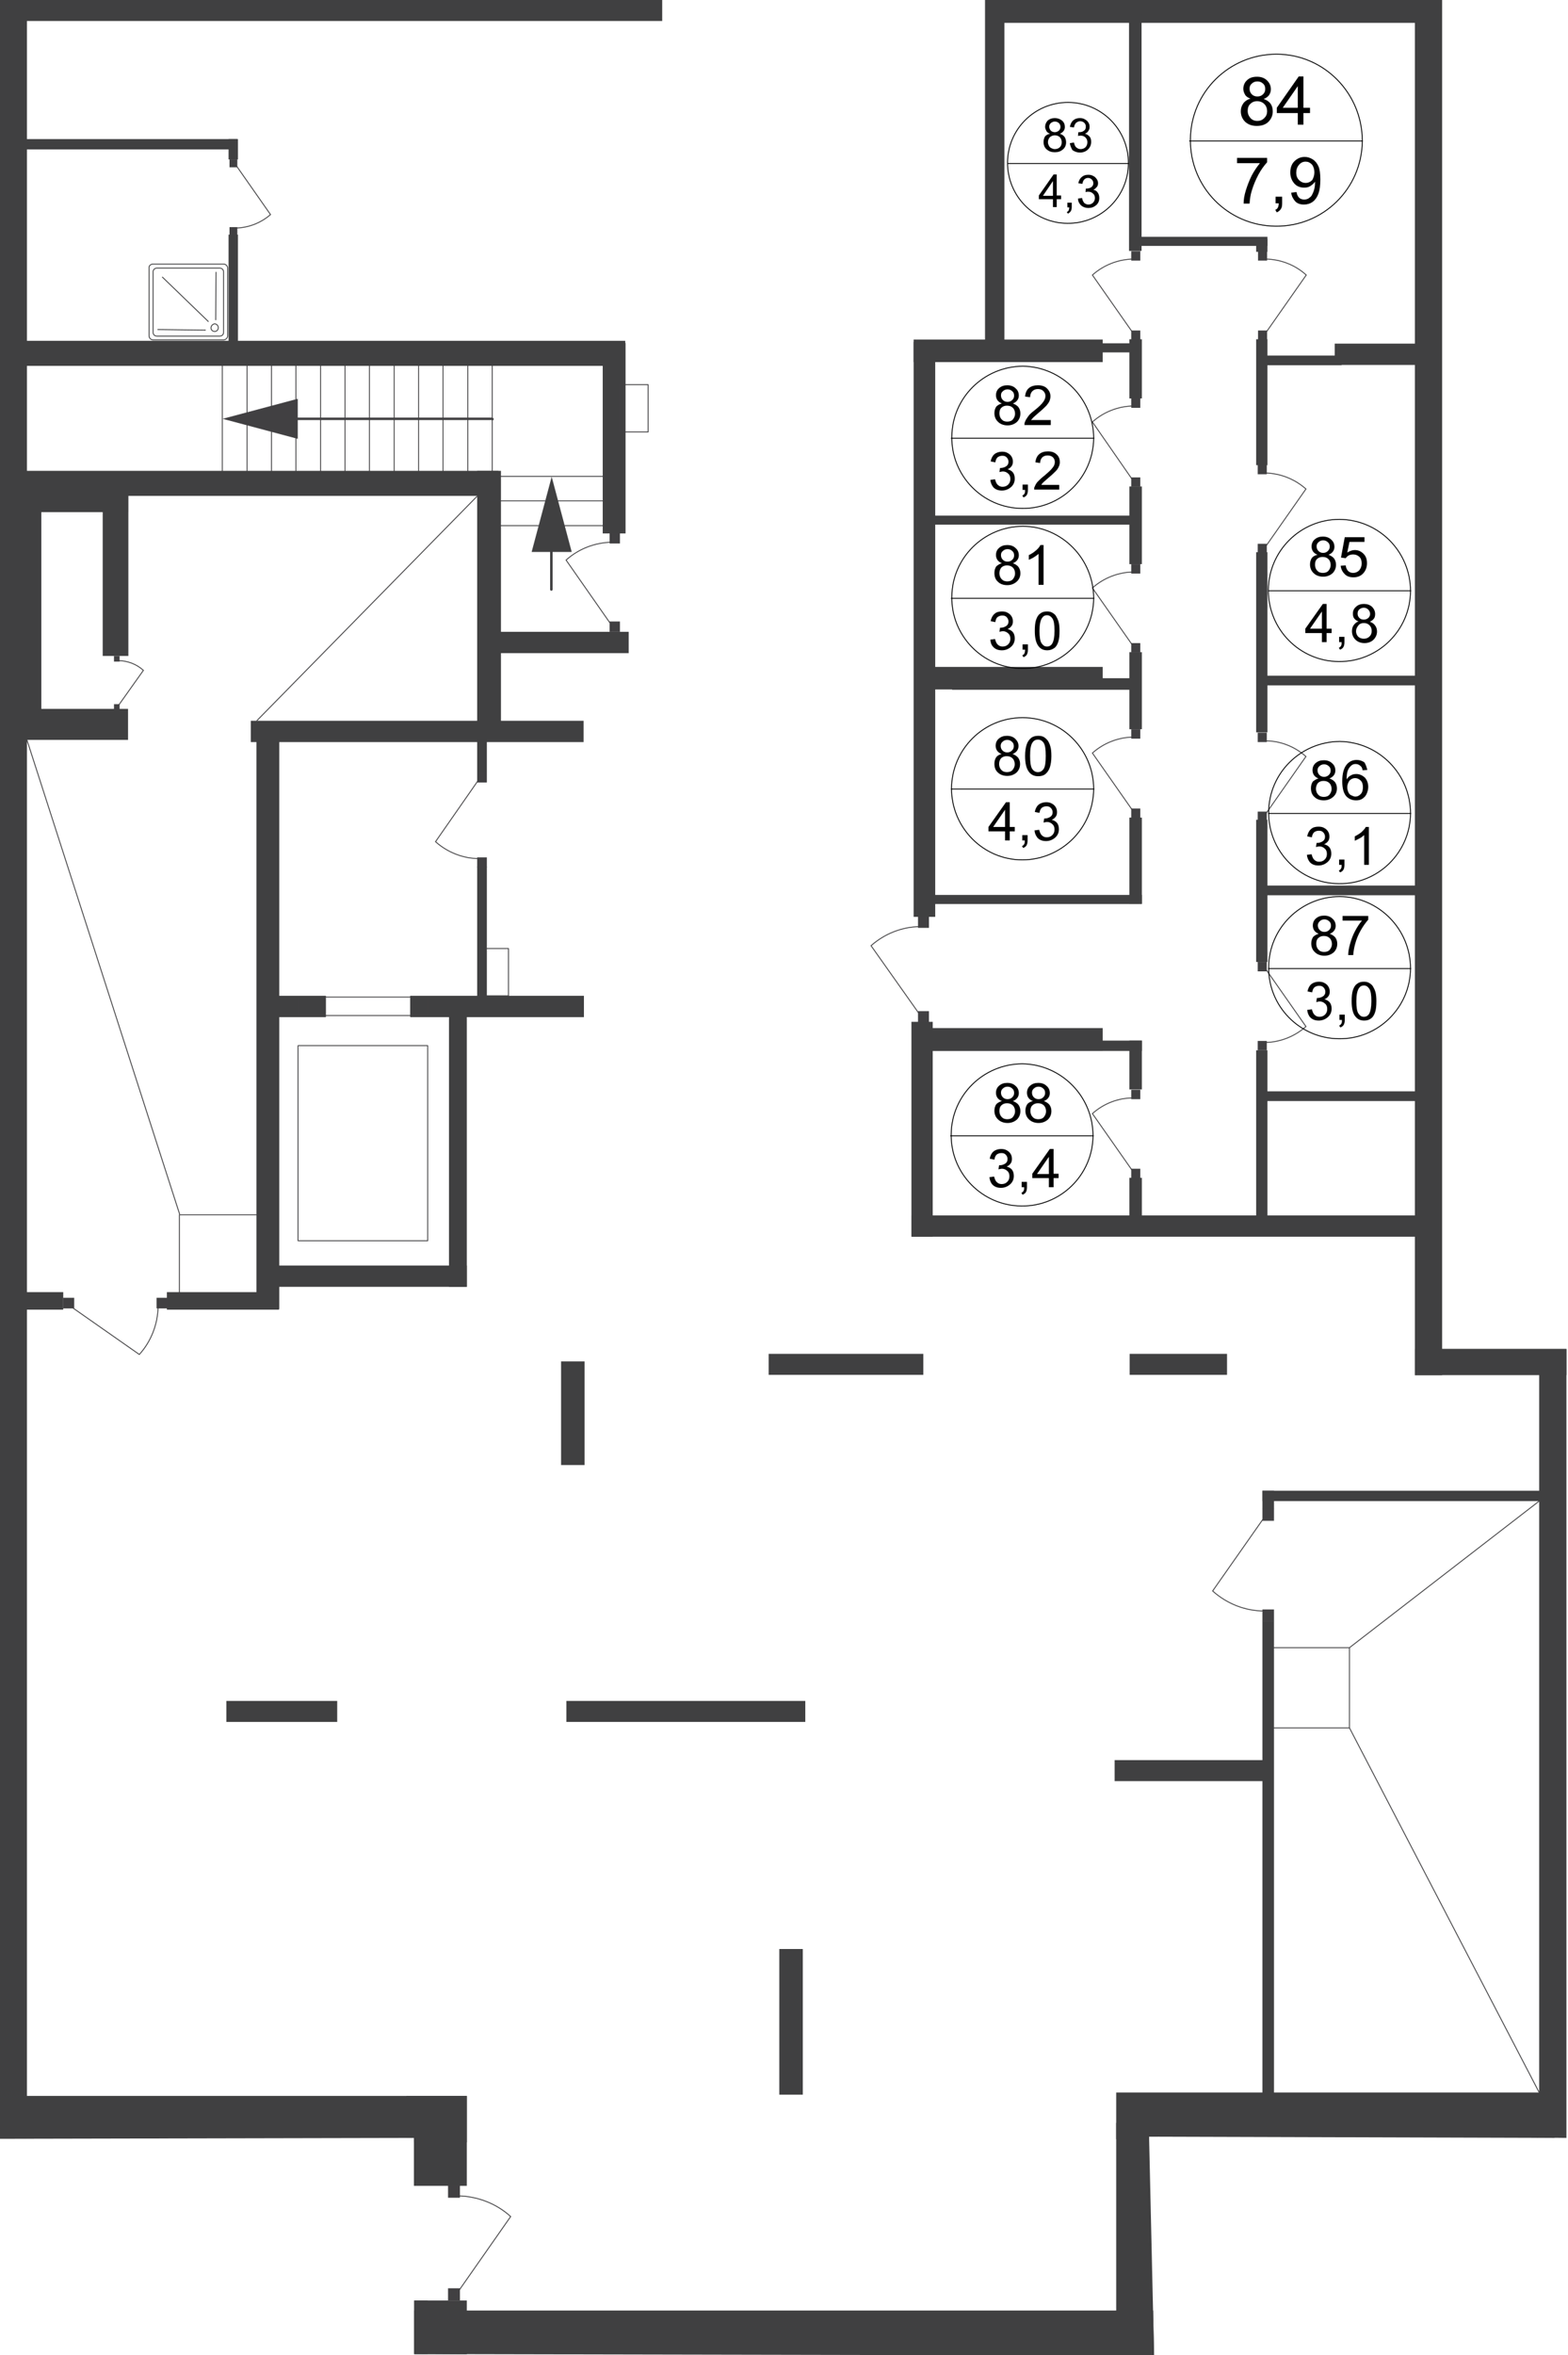 <?xml version="1.0" encoding="utf-8"?>
<!-- Generator: Adobe Illustrator 25.4.1, SVG Export Plug-In . SVG Version: 6.00 Build 0)  -->
<svg version="1.1" id="Слой_1" xmlns="http://www.w3.org/2000/svg" xmlns:xlink="http://www.w3.org/1999/xlink" x="0px" y="0px"
	 viewBox="0 0 500.8 751.8" style="enable-background:new 0 0 500.8 751.8;" xml:space="preserve">
<style type="text/css">
	.st0{clip-path:url(#SVGID_00000103955311709659222290000008325404532140328603_);}
	.st1{clip-path:url(#SVGID_00000100340404890731144870000001858595500721477254_);}
	.st2{fill:#404041;}
	.st3{fill:#414042;}
	.st4{fill:none;stroke:#414042;stroke-width:0.29;stroke-miterlimit:22.93;}
	.st5{fill:none;stroke:#414042;stroke-width:0.29;stroke-linecap:round;stroke-linejoin:round;}
	.st6{clip-path:url(#SVGID_00000152226961011515274430000015530329766005201795_);}
	.st7{fill:none;stroke:#404041;stroke-width:0.29;stroke-miterlimit:22.93;}
	.st8{clip-path:url(#SVGID_00000117674006855963277200000009158298184980205186_);}
	.st9{fill:none;stroke:#000000;stroke-width:0.29;stroke-miterlimit:10;}
	.st10{clip-path:url(#SVGID_00000048487254925363802570000015329062471756775870_);}
	.st11{enable-background:new    ;}
	.st12{clip-path:url(#SVGID_00000041289422897258558760000015327420336229796228_);}
	.st13{clip-path:url(#SVGID_00000034047296229087408350000016979922268300733847_);}
	.st14{clip-path:url(#SVGID_00000170971825598283517940000015571933600544147623_);}
	.st15{clip-path:url(#SVGID_00000035493360821828018760000006254793755264401578_);}
	.st16{clip-path:url(#SVGID_00000036244472932785533930000003334932236447278772_);}
	.st17{clip-path:url(#SVGID_00000061462511962019274620000013871049734286022542_);}
	.st18{clip-path:url(#SVGID_00000127024876952638405430000012174968014961910456_);}
	.st19{clip-path:url(#SVGID_00000096770181746537781550000004909977008820217499_);}
	.st20{clip-path:url(#SVGID_00000183932685252650447930000003332762826743950721_);}
</style>
<g>
	<g>
		<defs>
			<rect id="SVGID_1_" y="0" width="500.8" height="751.8"/>
		</defs>
		<clipPath id="SVGID_00000129899684156424888380000003566722405362564737_">
			<use xlink:href="#SVGID_1_"  style="overflow:visible;"/>
		</clipPath>
		<g style="clip-path:url(#SVGID_00000129899684156424888380000003566722405362564737_);">
			<g>
				<g>
					<defs>
						<polygon id="SVGID_00000178889966672819837020000000095372211558840998_" points="-5.7,0 -5.7,682.8 132.2,682.5 132.3,751.5 
							368.6,752 367,682.1 505.8,682.5 505.8,0 						"/>
					</defs>
					<clipPath id="SVGID_00000181796826962335807680000005824374546687882909_">
						<use xlink:href="#SVGID_00000178889966672819837020000000095372211558840998_"  style="overflow:visible;"/>
					</clipPath>
					<g style="clip-path:url(#SVGID_00000181796826962335807680000005824374546687882909_);">
						<rect x="426.3" y="109.7" class="st2" width="27.7" height="6.8"/>
						<rect x="314.6" y="-73.1" class="st2" width="6.2" height="185"/>
						<rect x="-0.1" y="669.1" class="st2" width="149.2" height="14.8"/>
						<rect x="291.2" y="388" class="st2" width="164.2" height="6.8"/>
						<rect x="42.1" y="676.2" class="st2" width="8.8" height="1493.5"/>
						<rect x="41.2" y="-534" class="st2" width="8.6" height="538.5"/>
						<rect x="291.8" y="109.2" class="st2" width="6.9" height="183.5"/>
						<rect x="291.1" y="326.2" class="st2" width="6.8" height="68.6"/>
						<rect x="356.5" y="677.7" class="st2" width="13.4" height="74.8"/>
						<rect x="403.2" y="513.8" class="st3" width="3.7" height="3.8"/>
						<path class="st4" d="M404,484.1l-16.7,23.8c4.6,4.1,10.4,6.4,16.6,6.4"/>
						<rect x="403.2" y="481.7" class="st3" width="3.7" height="3.8"/>
						<rect x="401.7" y="332.3" class="st3" width="2.9" height="3"/>
						<path class="st4" d="M404,309l13.1,18.7c-3.6,3.2-8.2,5-13,5.1"/>
						<rect x="401.7" y="307.1" class="st3" width="2.9" height="3"/>
						<rect x="405.4" y="526" class="st5" width="25.6" height="25.6"/>
						<rect x="293.2" y="292.6" class="st3" width="3.5" height="3.6"/>
						<path class="st4" d="M293.9,324.1l-15.7-22.2c4.3-3.8,9.8-6,15.6-6.1"/>
						<rect x="293.2" y="322.8" class="st3" width="3.5" height="3.6"/>
					</g>
				</g>
			</g>
			<rect x="360.8" y="432.2" class="st2" width="31.1" height="6.7"/>
			<rect x="245.5" y="432.2" class="st2" width="49.4" height="6.7"/>
			<rect x="180.9" y="543" class="st2" width="76.3" height="6.7"/>
			<rect x="315.2" y="0" class="st2" width="138.8" height="7.3"/>
			<rect x="451.9" y="0" class="st2" width="8.7" height="439"/>
			<rect y="0" class="st2" width="8.6" height="682.7"/>
			<polygon class="st2" points="132.3,737.6 132.3,751.5 368.6,752 368.3,737.6 			"/>
			<polygon class="st2" points="356.5,668 356.5,682.9 367,682.9 367,682.1 496.5,682.5 496.5,668 			"/>
			<polygon class="st2" points="491.6,430.7 491.6,682.4 500.3,682.5 500.3,430.7 			"/>
			<polygon class="st2" points="129.8,669.1 129.8,682.5 132.2,682.5 132.2,697.8 149.1,697.8 149.1,669.1 			"/>
			<polygon class="st2" points="132.3,734.4 132.3,751.5 149.1,751.6 149.1,734.4 			"/>
			<polygon class="st2" points="132.3,734.4 132.3,751.5 136.6,751.5 136.6,734.4 			"/>
			<g>
				<g>
					<defs>
						<polygon id="SVGID_00000172413462603850508430000007337137236229806256_" points="-5.7,0 -5.7,682.8 132.2,682.5 132.3,751.5 
							368.6,752 367,682.1 505.8,682.5 505.8,0 						"/>
					</defs>
					<clipPath id="SVGID_00000073712274656586224640000002526971476810724515_">
						<use xlink:href="#SVGID_00000172413462603850508430000007337137236229806256_"  style="overflow:visible;"/>
					</clipPath>
					<g style="clip-path:url(#SVGID_00000073712274656586224640000002526971476810724515_);">
						<line class="st5" x1="87.1" y1="745.7" x2="47.9" y2="745.7"/>
						<path class="st2" d="M68,781.8c0,0.2-0.2,0.4-0.4,0.4l0,0c-0.2,0-0.4-0.2-0.4-0.4H68z M67.2,757.8H68v24h-0.8V757.8z
							 M67.2,757.8c0-0.2,0.2-0.4,0.4-0.4c0.2,0,0.4,0.2,0.4,0.4l0,0H67.2z M61.2,769.8l6.4-24l6.4,24H61.2z"/>
						<rect x="356" y="561.9" class="st2" width="49.5" height="6.7"/>
						<rect x="451.9" y="430.6" class="st2" width="48.4" height="8.4"/>
						<rect x="403.2" y="475.9" class="st2" width="91.7" height="3.3"/>
						<rect x="403.2" y="475.9" class="st2" width="3.7" height="5.9"/>
						<rect x="403.2" y="517.5" class="st2" width="3.7" height="154.9"/>
						<rect x="401.7" y="233.9" class="st3" width="2.9" height="3"/>
						<path class="st4" d="M404,260.2l13.1-18.7c-3.6-3.2-8.2-5-13-5"/>
						<rect x="401.7" y="259.1" class="st3" width="2.9" height="3"/>
						<rect x="401.7" y="148.4" class="st3" width="2.9" height="3"/>
						<path class="st4" d="M404,174.8l13.1-18.7c-3.6-3.2-8.2-5-13-5.1"/>
						<rect x="401.7" y="173.6" class="st3" width="2.9" height="3"/>
						<rect x="379.3" y="-70" class="st2" width="4" height="72.8"/>
						<rect x="360.6" y="4.8" class="st2" width="4" height="75.3"/>
						<rect x="360.7" y="108.3" class="st2" width="4" height="18.9"/>
						<rect x="360.7" y="155.3" class="st2" width="4" height="24.8"/>
						<rect x="361.3" y="127.2" class="st3" width="2.9" height="3"/>
						<path class="st4" d="M362,153.6l-13.1-18.9c3.6-3.2,8.2-5,13-5.1"/>
						<rect x="361.3" y="152.4" class="st3" width="2.9" height="3"/>
						<rect x="360.7" y="208.2" class="st2" width="4" height="24.6"/>
						<rect x="361.3" y="180.1" class="st3" width="2.9" height="3"/>
						<path class="st4" d="M362,206.4l-13.1-18.7c3.6-3.2,8.2-5,13-5.1"/>
						<rect x="361.3" y="205.3" class="st3" width="2.9" height="3"/>
						<rect x="360.7" y="261" class="st2" width="4" height="27.5"/>
						<rect x="361.3" y="232.8" class="st3" width="2.9" height="3"/>
						<path class="st4" d="M362,259.1l-13.1-18.7c3.6-3.2,8.2-5,13-5.1"/>
						<rect x="361.3" y="258.1" class="st3" width="2.9" height="3"/>
						<rect x="360.7" y="332.2" class="st2" width="4" height="15.6"/>
						<rect x="360.7" y="376" class="st2" width="4" height="16.2"/>
						<rect x="361.3" y="347.9" class="st3" width="2.9" height="3"/>
						<path class="st4" d="M362,374.2l-13.1-18.7c3.6-3.2,8.2-5,13-5"/>
						<rect x="361.3" y="373.1" class="st3" width="2.9" height="3"/>
						<rect x="295.7" y="212.9" class="st2" width="56.5" height="7.2"/>
						<rect x="304.1" y="216.5" class="st2" width="57.7" height="3.7"/>
						<rect x="291.8" y="108.4" class="st2" width="60.4" height="7.2"/>
						<rect x="295.7" y="328.2" class="st2" width="56.5" height="7.2"/>
						<rect x="296.6" y="164.6" class="st2" width="65.2" height="2.9"/>
						<rect x="296.6" y="109.6" class="st2" width="65.2" height="2.9"/>
						<rect x="296.6" y="285.7" class="st2" width="68.1" height="2.9"/>
						<rect x="296.6" y="332.2" class="st2" width="68.1" height="3.3"/>
						<rect x="362.1" y="75.6" class="st2" width="42.7" height="2.9"/>
						<rect x="361.3" y="80.2" class="st3" width="2.9" height="3"/>
						<path class="st4" d="M362,106.5l-13.1-18.7c3.6-3.2,8.2-5,13-5.1"/>
						<rect x="361.3" y="105.5" class="st3" width="2.9" height="3"/>
						<rect x="401.8" y="80.2" class="st3" width="2.9" height="3"/>
						<path class="st4" d="M404.1,106.5l13.1-18.7c-3.5-3.2-8.1-5-12.9-5.1"/>
						<rect x="401.8" y="105.5" class="st3" width="2.9" height="3"/>
						<rect x="401.2" y="108.3" class="st2" width="3.6" height="40.2"/>
						<rect x="401.2" y="76.3" class="st2" width="3.6" height="4.1"/>
						<rect x="401.2" y="176.3" class="st2" width="3.6" height="57.5"/>
						<rect x="401.2" y="261.7" class="st2" width="3.6" height="45.4"/>
						<rect x="401.2" y="335.3" class="st2" width="3.6" height="53.8"/>
						<rect x="403.8" y="113.5" class="st2" width="24.7" height="3.1"/>
						<rect x="403.8" y="215.7" class="st2" width="51.1" height="3.1"/>
						<rect x="403.8" y="282.7" class="st2" width="51.1" height="3.1"/>
						<rect x="403.8" y="348.4" class="st2" width="51.1" height="3.1"/>
						<rect y="-0.3" class="st2" width="211.5" height="7"/>
						<rect x="190.2" y="-144.8" class="st2" width="6.7" height="146.5"/>
						<rect x="136.3" y="-78" class="st2" width="3.9" height="82.3"/>
						<line class="st5" x1="71" y1="151.5" x2="71" y2="115.8"/>
						<line class="st5" x1="78.9" y1="151.5" x2="78.9" y2="115.8"/>
						<line class="st5" x1="86.7" y1="151.5" x2="86.7" y2="115.8"/>
						<line class="st5" x1="94.5" y1="151.5" x2="94.5" y2="115.8"/>
						<line class="st5" x1="102.4" y1="151.5" x2="102.4" y2="115.8"/>
						<line class="st5" x1="110.2" y1="151.5" x2="110.2" y2="115.8"/>
						<line class="st5" x1="118" y1="151.5" x2="118" y2="115.8"/>
						<line class="st5" x1="125.9" y1="151.5" x2="125.9" y2="115.8"/>
						<line class="st5" x1="133.7" y1="151.5" x2="133.7" y2="115.8"/>
						<line class="st5" x1="141.5" y1="151.5" x2="141.5" y2="115.8"/>
						<line class="st5" x1="149.4" y1="151.5" x2="149.4" y2="115.8"/>
						<line class="st5" x1="157.2" y1="151.5" x2="157.2" y2="115.8"/>
						<path class="st3" d="M157.3,133.4c0.2,0,0.4,0.2,0.4,0.4s-0.2,0.4-0.4,0.4l0,0V133.4z M157.3,134.1H83.1v-0.8h74.2
							L157.3,134.1L157.3,134.1z M83.1,134.1c-0.2,0-0.4-0.2-0.4-0.4s0.2-0.4,0.4-0.4l0,0V134.1z M95.1,140.1l-24-6.4l24-6.4V140.1z
							"/>
						<rect x="3.7" y="150.3" class="st2" width="155.5" height="8"/>
						<rect x="6.8" y="44.4" class="st2" width="69" height="3.3"/>
						<rect x="152.4" y="150.3" class="st2" width="7.6" height="80.4"/>
						<rect x="80.1" y="230.1" class="st2" width="106.3" height="6.8"/>
						<rect x="73" y="74.9" class="st2" width="3" height="36.4"/>
						<rect x="6.6" y="108.8" class="st2" width="193.1" height="8"/>
						<rect x="131" y="317.9" class="st2" width="55.5" height="6.8"/>
						<rect x="83.9" y="317.9" class="st2" width="20.2" height="6.8"/>
						<rect x="155.2" y="201.7" class="st2" width="45.6" height="6.8"/>
						<rect x="192.5" y="109.5" class="st2" width="7.3" height="60.8"/>
						<rect x="81.9" y="233.3" class="st2" width="7.3" height="184.6"/>
						<rect x="53.3" y="412.5" class="st2" width="35.8" height="5.6"/>
						<rect x="2.3" y="412.5" class="st2" width="17.9" height="5.6"/>
						<rect x="2.3" y="226.3" class="st2" width="38.6" height="9.9"/>
						<rect x="2.3" y="153.6" class="st2" width="38.6" height="9.9"/>
						<rect x="32.8" y="155.7" class="st2" width="8.2" height="53.7"/>
						<rect x="5" y="155.7" class="st2" width="8.2" height="75.9"/>
						<rect x="179.2" y="434.6" class="st2" width="7.5" height="33.1"/>
						<rect x="73" y="44.4" class="st2" width="3" height="6.5"/>
						<rect x="194.7" y="170.2" class="st3" width="3.3" height="3.3"/>
						<path class="st4" d="M195.4,199.7l-14.6-20.9c4-3.6,9.2-5.6,14.6-5.7"/>
						<rect x="194.7" y="198.4" class="st3" width="3.3" height="3.3"/>
						<rect x="87.1" y="404" class="st2" width="62" height="6.8"/>
						<rect x="143.4" y="323" class="st2" width="5.7" height="87.8"/>
						<path class="st7" d="M48.9,84.3h22.5c0.7,0,1.3,0.6,1.3,1.3v21.6c0,0.7-0.6,1.3-1.3,1.3H48.9c-0.7,0-1.3-0.6-1.3-1.3V85.6
							C47.5,84.9,48.1,84.3,48.9,84.3z"/>
						<path class="st7" d="M50.1,85.6h20.1c0.7,0,1.2,0.5,1.2,1.2v19.3c0,0.7-0.5,1.2-1.2,1.2H50.1c-0.7,0-1.2-0.5-1.2-1.2V86.8
							C48.9,86.1,49.4,85.6,50.1,85.6z"/>
						<path class="st7" d="M67.4,104.5c-0.1,0.6,0.3,1.2,1,1.3c0.6,0.1,1.2-0.3,1.3-1c0-0.1,0-0.2,0-0.4c-0.1-0.6-0.7-1.1-1.3-1
							C67.8,103.6,67.5,104,67.4,104.5z"/>
						<line class="st7" x1="51.8" y1="88.4" x2="66.6" y2="102.7"/>
						<line class="st7" x1="50.3" y1="105.2" x2="65.7" y2="105.4"/>
						<line class="st7" x1="69" y1="86.8" x2="68.9" y2="102.2"/>
						<rect x="73.3" y="72.5" class="st3" width="2.5" height="2.5"/>
						<path class="st4" d="M75.2,52.5l11.2,16c-3.1,2.7-7,4.2-11.1,4.3"/>
						<rect x="73.3" y="50.9" class="st3" width="2.5" height="2.5"/>
						<rect x="152.4" y="276.7" class="st2" width="3.1" height="44"/>
						<rect x="152.4" y="234.3" class="st2" width="3.1" height="12.3"/>
						<line class="st5" x1="195.6" y1="152.1" x2="156.5" y2="152.1"/>
						<line class="st5" x1="195.6" y1="159.9" x2="156.5" y2="159.9"/>
						<line class="st5" x1="195.6" y1="167.8" x2="156.5" y2="167.8"/>
						<path class="st2" d="M176.5,188.2c0,0.2-0.2,0.4-0.4,0.4s-0.4-0.2-0.4-0.4l0,0H176.5z M175.7,164.2h0.8v24h-0.8V164.2z
							 M175.7,164.2c0-0.2,0.2-0.4,0.4-0.4s0.4,0.2,0.4,0.4H175.7z M169.8,176.2l6.4-24l6.4,24H169.8z"/>
						<rect x="248.9" y="622.2" class="st2" width="7.5" height="46.5"/>
						<rect x="72.3" y="543" class="st2" width="35.4" height="6.7"/>
						<rect x="86.3" y="744.3" class="st2" width="44.4" height="2.9"/>
						<rect x="86.3" y="744.3" class="st2" width="2.7" height="24.9"/>
						<rect x="152.4" y="273.7" class="st3" width="3.1" height="3.2"/>
						<path class="st4" d="M153.1,248.6l-14,20.1c3.8,3.4,8.8,5.4,14,5.4"/>
						<rect x="152.4" y="246.6" class="st3" width="3.1" height="3.2"/>
						<rect x="143.1" y="697.7" class="st3" width="3.8" height="3.9"/>
						<path class="st4" d="M146.1,731.9l17-24.3c-4.6-4.2-10.7-6.5-16.9-6.6"/>
						<rect x="143.1" y="730.5" class="st3" width="3.8" height="3.9"/>
						<rect x="50" y="414.3" class="st3" width="3.5" height="3.4"/>
						<path class="st4" d="M22.5,417l22,15.4c3.8-4.2,5.9-9.7,6-15.3"/>
						<rect x="20.2" y="414.3" class="st3" width="3.5" height="3.4"/>
						<rect x="95.2" y="333.8" class="st5" width="41.4" height="62.3"/>
						<rect x="95.2" y="318.3" class="st5" width="41.4" height="5.9"/>
						<rect x="36.4" y="209.4" class="st3" width="1.8" height="1.8"/>
						<path class="st4" d="M37.7,225.4l8.1-11.4c-2.2-2-5.1-3.1-8.1-3.1"/>
						<rect x="36.4" y="224.8" class="st3" width="1.8" height="1.8"/>
					</g>
				</g>
			</g>
			<g>
				<g>
					<defs>
						<polygon id="SVGID_00000117671528298700598640000008340558133650504121_" points="-5.7,0 -5.7,682.8 132.2,682.5 132.3,751.5 
							368.6,752 367,682.1 505.8,682.5 505.8,0 						"/>
					</defs>
					<clipPath id="SVGID_00000004546272139526899180000006368454131002269077_">
						<use xlink:href="#SVGID_00000117671528298700598640000008340558133650504121_"  style="overflow:visible;"/>
					</clipPath>
					<g style="clip-path:url(#SVGID_00000004546272139526899180000006368454131002269077_);">
						<path class="st9" d="M435.1,45c-0.1,15.2-12.5,27.4-27.7,27.2c-15.2-0.1-27.4-12.5-27.2-27.7c0.1-15.1,12.4-27.2,27.5-27.2
							C422.8,17.3,435.1,29.7,435.1,45L435.1,45z"/>
					</g>
				</g>
			</g>
			<line class="st9" x1="379.8" y1="45" x2="435.3" y2="45"/>
			<g>
				<g>
					<defs>
						<polygon id="SVGID_00000113336093101799347400000014847814551169899682_" points="-5.7,0 -5.7,682.8 132.2,682.5 132.3,751.5 
							368.6,752 367,682.1 505.8,682.5 505.8,0 						"/>
					</defs>
					<clipPath id="SVGID_00000133504636492992784880000011197955888380805038_">
						<use xlink:href="#SVGID_00000113336093101799347400000014847814551169899682_"  style="overflow:visible;"/>
					</clipPath>
					<g style="clip-path:url(#SVGID_00000133504636492992784880000011197955888380805038_);">
						<g class="st11">
							<path d="M399.4,31.5c-0.8-0.3-1.4-0.7-1.7-1.2s-0.6-1.2-0.6-1.9c0-1.1,0.4-2.1,1.2-2.8c0.8-0.8,1.9-1.1,3.2-1.1
								c1.3,0,2.4,0.4,3.2,1.2c0.8,0.8,1.2,1.7,1.2,2.8c0,0.7-0.2,1.3-0.6,1.9c-0.4,0.5-0.9,0.9-1.7,1.2c0.9,0.3,1.7,0.8,2.2,1.5
								c0.5,0.7,0.7,1.5,0.7,2.5c0,1.3-0.5,2.4-1.4,3.3c-0.9,0.9-2.2,1.3-3.7,1.3s-2.7-0.4-3.7-1.3c-0.9-0.9-1.4-2-1.4-3.4
								c0-1,0.3-1.8,0.8-2.5S398.5,31.7,399.4,31.5z M398.5,35.4c0,0.5,0.1,1.1,0.4,1.6c0.3,0.5,0.6,0.9,1.1,1.2
								c0.5,0.3,1,0.4,1.6,0.4c0.9,0,1.6-0.3,2.2-0.9c0.6-0.6,0.9-1.3,0.9-2.2c0-0.9-0.3-1.7-0.9-2.3c-0.6-0.6-1.4-0.9-2.3-0.9
								c-0.9,0-1.6,0.3-2.2,0.9C398.7,33.8,398.5,34.5,398.5,35.4z M399.1,28.3c0,0.7,0.2,1.3,0.7,1.8c0.5,0.5,1.1,0.7,1.8,0.7
								c0.7,0,1.3-0.2,1.8-0.7s0.7-1,0.7-1.7c0-0.7-0.2-1.3-0.7-1.7c-0.5-0.5-1.1-0.7-1.8-0.7c-0.7,0-1.3,0.2-1.8,0.7
								C399.3,27.1,399.1,27.6,399.1,28.3z"/>
							<path d="M414.5,39.8v-3.7h-6.7v-1.7l7-10h1.5v10h2.1v1.7h-2.1v3.7H414.5z M414.5,34.4v-6.9l-4.8,6.9H414.5z"/>
						</g>
						<g class="st11">
							<path d="M395.1,52.1v-1.7h9.6v1.4c-0.9,1-1.9,2.3-2.8,4c-0.9,1.7-1.6,3.4-2.1,5.1c-0.4,1.2-0.6,2.6-0.7,4.1h-1.9
								c0-1.2,0.2-2.6,0.7-4.2s1.1-3.2,1.9-4.8c0.8-1.5,1.7-2.8,2.6-3.9H395.1z"/>
							<path d="M407.4,64.9v-2.1h2.1v2.1c0,0.8-0.1,1.4-0.4,1.8c-0.3,0.5-0.7,0.8-1.3,1.1l-0.5-0.8c0.4-0.2,0.7-0.4,0.8-0.7
								c0.2-0.3,0.3-0.8,0.3-1.4H407.4z"/>
							<path d="M412.4,61.5l1.7-0.2c0.1,0.8,0.4,1.4,0.8,1.8s1,0.6,1.6,0.6c0.6,0,1-0.1,1.5-0.4c0.4-0.3,0.8-0.6,1-1s0.5-1,0.7-1.7
								c0.2-0.7,0.3-1.5,0.3-2.2c0-0.1,0-0.2,0-0.4c-0.4,0.6-0.9,1-1.5,1.4s-1.3,0.5-2,0.5c-1.2,0-2.3-0.4-3.1-1.3s-1.3-2.1-1.3-3.5
								c0-1.5,0.4-2.7,1.3-3.6c0.9-0.9,2-1.4,3.3-1.4c1,0,1.8,0.3,2.6,0.8c0.8,0.5,1.4,1.3,1.8,2.2s0.6,2.3,0.6,4.2
								c0,1.9-0.2,3.4-0.6,4.5c-0.4,1.1-1,2-1.8,2.6s-1.8,0.9-2.8,0.9c-1.2,0-2.1-0.3-2.8-1C413,63.5,412.5,62.6,412.4,61.5z
								 M419.8,55c0-1-0.3-1.9-0.8-2.5c-0.6-0.6-1.2-0.9-2-0.9c-0.8,0-1.5,0.3-2.1,1c-0.6,0.7-0.9,1.5-0.9,2.6
								c0,0.9,0.3,1.7,0.9,2.3c0.6,0.6,1.3,0.9,2.1,0.9c0.8,0,1.5-0.3,2.1-0.9C419.5,56.8,419.8,56,419.8,55z"/>
						</g>
						<path class="st9" d="M349.3,251.9c-0.1,12.5-10.3,22.6-22.8,22.6s-22.6-10.3-22.6-22.8c0.1-12.5,10.2-22.6,22.7-22.6
							C339.1,229.1,349.3,239.3,349.3,251.9z"/>
					</g>
				</g>
			</g>
			<line class="st9" x1="303.7" y1="251.9" x2="349.5" y2="251.9"/>
			<g>
				<g>
					<defs>
						<polygon id="SVGID_00000021078563642759094820000000944238286543925163_" points="-5.7,0 -5.7,682.8 132.2,682.5 132.3,751.5 
							368.6,752 367,682.1 505.8,682.5 505.8,0 						"/>
					</defs>
					<clipPath id="SVGID_00000089545442804830883630000005010282232257686435_">
						<use xlink:href="#SVGID_00000021078563642759094820000000944238286543925163_"  style="overflow:visible;"/>
					</clipPath>
					<g style="clip-path:url(#SVGID_00000089545442804830883630000005010282232257686435_);">
						<g class="st11">
							<path d="M319.9,240.7c-0.6-0.2-1.1-0.6-1.4-1c-0.3-0.4-0.5-1-0.5-1.6c0-0.9,0.3-1.7,1-2.3c0.7-0.6,1.5-0.9,2.6-0.9
								c1.1,0,2,0.3,2.7,1s1,1.4,1,2.3c0,0.6-0.2,1.1-0.5,1.5c-0.3,0.4-0.8,0.8-1.4,1c0.8,0.3,1.4,0.7,1.8,1.2
								c0.4,0.6,0.6,1.2,0.6,2c0,1.1-0.4,2-1.1,2.7c-0.8,0.7-1.8,1.1-3,1.1s-2.3-0.4-3-1.1c-0.8-0.7-1.1-1.7-1.1-2.8
								c0-0.8,0.2-1.5,0.6-2.1C318.5,241.3,319.1,240.9,319.9,240.7z M319.1,243.9c0,0.4,0.1,0.9,0.3,1.3c0.2,0.4,0.5,0.7,0.9,1
								c0.4,0.2,0.9,0.3,1.3,0.3c0.7,0,1.4-0.2,1.8-0.7s0.7-1.1,0.7-1.8c0-0.7-0.2-1.4-0.7-1.9c-0.5-0.5-1.1-0.7-1.9-0.7
								c-0.7,0-1.3,0.2-1.8,0.7C319.3,242.6,319.1,243.2,319.1,243.9z M319.6,238.1c0,0.6,0.2,1.1,0.6,1.5c0.4,0.4,0.9,0.6,1.5,0.6
								c0.6,0,1.1-0.2,1.5-0.6c0.4-0.4,0.6-0.8,0.6-1.4c0-0.6-0.2-1.1-0.6-1.4c-0.4-0.4-0.9-0.6-1.5-0.6c-0.6,0-1.1,0.2-1.5,0.6
								C319.8,237.1,319.6,237.6,319.6,238.1z"/>
							<path d="M327.4,241.3c0-1.5,0.2-2.7,0.5-3.6c0.3-0.9,0.8-1.6,1.4-2.1c0.6-0.5,1.4-0.7,2.3-0.7c0.7,0,1.3,0.1,1.8,0.4
								c0.5,0.3,0.9,0.7,1.3,1.2c0.3,0.5,0.6,1.1,0.8,1.9c0.2,0.7,0.3,1.7,0.3,3c0,1.5-0.2,2.7-0.5,3.6c-0.3,0.9-0.8,1.6-1.4,2.1
								c-0.6,0.5-1.4,0.7-2.3,0.7c-1.2,0-2.2-0.4-2.9-1.3C327.8,245.4,327.4,243.7,327.4,241.3z M329,241.3c0,2.1,0.2,3.5,0.7,4.2
								c0.5,0.7,1.1,1,1.8,1s1.3-0.3,1.8-1c0.5-0.7,0.7-2.1,0.7-4.2c0-2.1-0.2-3.5-0.7-4.2c-0.5-0.7-1.1-1-1.8-1
								c-0.7,0-1.3,0.3-1.7,0.9C329.2,237.8,329,239.3,329,241.3z"/>
						</g>
						<g class="st11">
							<path d="M321,268.3v-2.9h-5.3V264l5.6-7.9h1.2v7.9h1.6v1.4h-1.6v2.9H321z M321,264v-5.5l-3.8,5.5H321z"/>
							<path d="M326.5,268.3v-1.7h1.7v1.7c0,0.6-0.1,1.1-0.3,1.5c-0.2,0.4-0.6,0.7-1.1,0.9l-0.4-0.6c0.3-0.1,0.5-0.3,0.7-0.6
								s0.2-0.7,0.2-1.2H326.5z"/>
							<path d="M330.4,265.1l1.5-0.2c0.2,0.8,0.5,1.5,0.9,1.8c0.4,0.4,0.9,0.6,1.5,0.6c0.7,0,1.3-0.2,1.8-0.7s0.7-1.1,0.7-1.8
								c0-0.7-0.2-1.3-0.7-1.7c-0.4-0.4-1-0.7-1.7-0.7c-0.3,0-0.6,0.1-1.1,0.2l0.2-1.3c0.1,0,0.2,0,0.2,0c0.6,0,1.2-0.2,1.7-0.5
								c0.5-0.3,0.8-0.8,0.8-1.5c0-0.5-0.2-1-0.6-1.4c-0.4-0.4-0.8-0.5-1.4-0.5c-0.6,0-1.1,0.2-1.5,0.5c-0.4,0.4-0.6,0.9-0.7,1.6
								l-1.5-0.3c0.2-1,0.6-1.8,1.2-2.3s1.5-0.8,2.4-0.8c0.7,0,1.3,0.1,1.8,0.4c0.6,0.3,1,0.7,1.3,1.2c0.3,0.5,0.4,1,0.4,1.6
								c0,0.5-0.1,1-0.4,1.4c-0.3,0.4-0.7,0.8-1.3,1c0.7,0.2,1.3,0.5,1.7,1c0.4,0.5,0.6,1.2,0.6,2c0,1.1-0.4,2-1.2,2.7
								s-1.8,1.1-2.9,1.1c-1.1,0-2-0.3-2.7-1C330.9,266.9,330.5,266.1,330.4,265.1z"/>
						</g>
						<path class="st9" d="M349.3,191c-0.1,12.5-10.4,22.6-22.9,22.4c-12.5-0.1-22.6-10.4-22.4-22.9c0.1-12.4,10.2-22.4,22.7-22.5
							C339.2,168.1,349.3,178.4,349.3,191C349.3,190.9,349.3,191,349.3,191z"/>
					</g>
				</g>
			</g>
			<line class="st9" x1="303.7" y1="191" x2="349.5" y2="191"/>
			<g>
				<g>
					<defs>
						<polygon id="SVGID_00000049199347463000839250000008590176207479258767_" points="-5.7,0 -5.7,682.8 132.2,682.5 132.3,751.5 
							368.6,752 367,682.1 505.8,682.5 505.8,0 						"/>
					</defs>
					<clipPath id="SVGID_00000108269304417387240700000006825952908430889346_">
						<use xlink:href="#SVGID_00000049199347463000839250000008590176207479258767_"  style="overflow:visible;"/>
					</clipPath>
					<g style="clip-path:url(#SVGID_00000108269304417387240700000006825952908430889346_);">
						<g class="st11">
							<path d="M320,179.8c-0.6-0.2-1.1-0.6-1.4-1c-0.3-0.4-0.5-1-0.5-1.6c0-0.9,0.3-1.7,1-2.3s1.5-0.9,2.6-0.9c1.1,0,2,0.3,2.7,1
								c0.7,0.6,1,1.4,1,2.3c0,0.6-0.2,1.1-0.5,1.5c-0.3,0.4-0.8,0.8-1.4,1c0.8,0.3,1.4,0.7,1.8,1.2c0.4,0.6,0.6,1.2,0.6,2
								c0,1.1-0.4,2-1.2,2.7c-0.8,0.7-1.8,1.1-3,1.1c-1.3,0-2.3-0.4-3-1.1c-0.8-0.7-1.1-1.7-1.1-2.8c0-0.8,0.2-1.5,0.6-2.1
								C318.7,180.4,319.2,180,320,179.8z M319.2,183c0,0.4,0.1,0.9,0.3,1.3c0.2,0.4,0.5,0.7,0.9,1c0.4,0.2,0.9,0.3,1.3,0.3
								c0.7,0,1.4-0.2,1.8-0.7s0.7-1.1,0.7-1.8c0-0.7-0.2-1.4-0.7-1.9c-0.5-0.5-1.1-0.7-1.9-0.7c-0.7,0-1.3,0.2-1.8,0.7
								C319.4,181.7,319.2,182.3,319.2,183z M319.7,177.2c0,0.6,0.2,1.1,0.6,1.5c0.4,0.4,0.9,0.6,1.5,0.6c0.6,0,1.1-0.2,1.5-0.6
								c0.4-0.4,0.6-0.8,0.6-1.4c0-0.6-0.2-1.1-0.6-1.4c-0.4-0.4-0.9-0.6-1.5-0.6c-0.6,0-1.1,0.2-1.5,0.6
								C319.9,176.2,319.7,176.6,319.7,177.2z"/>
							<path d="M333.3,186.7h-1.6v-9.9c-0.4,0.4-0.9,0.7-1.5,1.1c-0.6,0.4-1.2,0.6-1.6,0.8v-1.5c0.9-0.4,1.6-0.9,2.3-1.5
								s1.1-1.1,1.4-1.7h1V186.7z"/>
						</g>
						<g class="st11">
							<path d="M316.3,204.2l1.5-0.2c0.2,0.8,0.5,1.5,0.9,1.8c0.4,0.4,0.9,0.6,1.5,0.6c0.7,0,1.3-0.2,1.8-0.7s0.7-1.1,0.7-1.8
								c0-0.7-0.2-1.3-0.7-1.7c-0.4-0.4-1-0.7-1.7-0.7c-0.3,0-0.6,0.1-1.1,0.2l0.2-1.3c0.1,0,0.2,0,0.2,0c0.6,0,1.2-0.2,1.7-0.5
								c0.5-0.3,0.8-0.8,0.8-1.5c0-0.5-0.2-1-0.6-1.4c-0.4-0.4-0.8-0.5-1.4-0.5c-0.6,0-1.1,0.2-1.5,0.5s-0.6,0.9-0.7,1.6l-1.5-0.3
								c0.2-1,0.6-1.8,1.2-2.3c0.6-0.6,1.5-0.8,2.4-0.8c0.7,0,1.3,0.1,1.8,0.4c0.6,0.3,1,0.7,1.3,1.2c0.3,0.5,0.4,1,0.4,1.6
								c0,0.5-0.1,1-0.4,1.4s-0.7,0.8-1.3,1c0.7,0.2,1.3,0.5,1.7,1c0.4,0.5,0.6,1.2,0.6,2c0,1.1-0.4,2-1.2,2.7
								c-0.8,0.7-1.8,1.1-2.9,1.1c-1.1,0-2-0.3-2.7-1S316.4,205.2,316.3,204.2z"/>
							<path d="M326.6,207.4v-1.7h1.7v1.7c0,0.6-0.1,1.1-0.3,1.5c-0.2,0.4-0.6,0.7-1.1,0.9l-0.4-0.6c0.3-0.1,0.5-0.3,0.7-0.6
								c0.1-0.3,0.2-0.7,0.2-1.2H326.6z"/>
							<path d="M330.5,201.4c0-1.4,0.1-2.6,0.4-3.5c0.3-0.9,0.7-1.6,1.3-2c0.6-0.5,1.3-0.7,2.2-0.7c0.7,0,1.2,0.1,1.7,0.4
								c0.5,0.3,0.9,0.6,1.2,1.1c0.3,0.5,0.6,1.1,0.8,1.8s0.3,1.7,0.3,2.9c0,1.4-0.1,2.6-0.4,3.5c-0.3,0.9-0.7,1.6-1.3,2
								s-1.3,0.7-2.2,0.7c-1.2,0-2.1-0.4-2.8-1.3C330.9,205.3,330.5,203.7,330.5,201.4z M332,201.4c0,2,0.2,3.3,0.7,4s1,1,1.7,1
								s1.3-0.3,1.7-1s0.7-2,0.7-4c0-2-0.2-3.3-0.7-4c-0.5-0.7-1.1-1-1.7-1c-0.7,0-1.2,0.3-1.6,0.9C332.3,198,332,199.4,332,201.4z"
								/>
						</g>
						<path class="st9" d="M349.3,139.9c-0.1,12.5-10.4,22.6-22.9,22.4c-12.5-0.1-22.6-10.4-22.4-22.9c0.1-12.4,10.2-22.4,22.7-22.5
							C339.2,117.1,349.3,127.4,349.3,139.9L349.3,139.9z"/>
					</g>
				</g>
			</g>
			<line class="st9" x1="303.7" y1="139.9" x2="349.5" y2="139.9"/>
			<g>
				<g>
					<defs>
						<polygon id="SVGID_00000087403227117872869760000003424659606138475441_" points="-5.7,0 -5.7,682.8 132.2,682.5 132.3,751.5 
							368.6,752 367,682.1 505.8,682.5 505.8,0 						"/>
					</defs>
					<clipPath id="SVGID_00000043424118531547375540000006820596858830372770_">
						<use xlink:href="#SVGID_00000087403227117872869760000003424659606138475441_"  style="overflow:visible;"/>
					</clipPath>
					<g style="clip-path:url(#SVGID_00000043424118531547375540000006820596858830372770_);">
						<g class="st11">
							<path d="M320,128.8c-0.6-0.2-1.1-0.6-1.4-1c-0.3-0.4-0.5-1-0.5-1.6c0-0.9,0.3-1.7,1-2.3c0.7-0.6,1.5-0.9,2.6-0.9
								c1.1,0,2,0.3,2.7,1c0.7,0.6,1,1.4,1,2.3c0,0.6-0.2,1.1-0.5,1.5c-0.3,0.4-0.8,0.8-1.4,1c0.8,0.3,1.4,0.7,1.8,1.2
								c0.4,0.6,0.6,1.2,0.6,2c0,1.1-0.4,2-1.1,2.7c-0.8,0.7-1.8,1.1-3,1.1s-2.3-0.4-3-1.1c-0.8-0.7-1.2-1.7-1.2-2.8
								c0-0.8,0.2-1.5,0.6-2.1C318.6,129.4,319.2,129,320,128.8z M319.2,132c0,0.4,0.1,0.9,0.3,1.3s0.5,0.7,0.9,1
								c0.4,0.2,0.9,0.3,1.3,0.3c0.7,0,1.4-0.2,1.8-0.7s0.7-1.1,0.7-1.8c0-0.7-0.2-1.4-0.7-1.9c-0.5-0.5-1.1-0.7-1.9-0.7
								c-0.7,0-1.3,0.2-1.8,0.7S319.2,131.3,319.2,132z M319.7,126.2c0,0.6,0.2,1.1,0.6,1.5c0.4,0.4,0.9,0.6,1.5,0.6
								c0.6,0,1.1-0.2,1.5-0.6c0.4-0.4,0.6-0.8,0.6-1.4c0-0.6-0.2-1.1-0.6-1.4c-0.4-0.4-0.9-0.6-1.5-0.6c-0.6,0-1.1,0.2-1.5,0.6
								C319.9,125.2,319.7,125.6,319.7,126.2z"/>
							<path d="M335.6,134.2v1.5h-8.4c0-0.4,0-0.7,0.2-1.1c0.2-0.6,0.6-1.1,1-1.7s1.1-1.2,2-1.9c1.4-1.1,2.3-2,2.8-2.7
								c0.5-0.7,0.7-1.3,0.7-1.9c0-0.6-0.2-1.1-0.7-1.6c-0.4-0.4-1-0.6-1.7-0.6c-0.7,0-1.3,0.2-1.8,0.7c-0.4,0.4-0.7,1.1-0.7,1.9
								l-1.6-0.2c0.1-1.2,0.5-2.1,1.2-2.7c0.7-0.6,1.7-0.9,2.9-0.9c1.2,0,2.2,0.3,2.9,1c0.7,0.7,1.1,1.5,1.1,2.5
								c0,0.5-0.1,1-0.3,1.5c-0.2,0.5-0.6,1-1,1.5c-0.5,0.5-1.3,1.3-2.4,2.2c-0.9,0.8-1.5,1.3-1.8,1.6c-0.3,0.3-0.5,0.6-0.7,0.8
								H335.6z"/>
						</g>
						<g class="st11">
							<path d="M316.3,153.2l1.5-0.2c0.2,0.8,0.5,1.5,0.9,1.8c0.4,0.4,0.9,0.6,1.5,0.6c0.7,0,1.3-0.2,1.8-0.7s0.7-1.1,0.7-1.8
								c0-0.7-0.2-1.3-0.7-1.7c-0.4-0.4-1-0.7-1.7-0.7c-0.3,0-0.6,0.1-1.1,0.2l0.2-1.3c0.1,0,0.2,0,0.2,0c0.6,0,1.2-0.2,1.7-0.5
								c0.5-0.3,0.8-0.8,0.8-1.5c0-0.5-0.2-1-0.6-1.4c-0.4-0.4-0.8-0.5-1.4-0.5c-0.6,0-1.1,0.2-1.5,0.5c-0.4,0.4-0.6,0.9-0.7,1.6
								l-1.5-0.3c0.2-1,0.6-1.8,1.2-2.3s1.5-0.8,2.4-0.8c0.7,0,1.3,0.1,1.8,0.4c0.6,0.3,1,0.7,1.3,1.2c0.3,0.5,0.4,1,0.4,1.6
								c0,0.5-0.1,1-0.4,1.4c-0.3,0.4-0.7,0.8-1.3,1c0.7,0.2,1.3,0.5,1.7,1c0.4,0.5,0.6,1.2,0.6,2c0,1.1-0.4,2-1.2,2.7
								s-1.8,1.1-2.9,1.1c-1.1,0-2-0.3-2.7-1C316.8,155,316.4,154.2,316.3,153.2z"/>
							<path d="M326.6,156.4v-1.7h1.7v1.7c0,0.6-0.1,1.1-0.3,1.5c-0.2,0.4-0.6,0.7-1.1,0.9l-0.4-0.6c0.3-0.1,0.5-0.3,0.7-0.6
								s0.2-0.7,0.2-1.2H326.6z"/>
							<path d="M338.3,154.9v1.4h-8c0-0.4,0-0.7,0.2-1c0.2-0.5,0.5-1.1,1-1.6s1.1-1.1,2-1.8c1.3-1.1,2.2-1.9,2.7-2.6
								c0.5-0.6,0.7-1.2,0.7-1.8c0-0.6-0.2-1.1-0.6-1.5c-0.4-0.4-1-0.6-1.7-0.6c-0.7,0-1.3,0.2-1.7,0.6c-0.4,0.4-0.7,1-0.7,1.8
								l-1.5-0.2c0.1-1.1,0.5-2,1.2-2.6c0.7-0.6,1.6-0.9,2.8-0.9c1.2,0,2.1,0.3,2.8,1c0.7,0.6,1,1.5,1,2.4c0,0.5-0.1,1-0.3,1.4
								c-0.2,0.5-0.5,1-1,1.5c-0.5,0.5-1.2,1.2-2.3,2.1c-0.9,0.8-1.5,1.3-1.7,1.5c-0.3,0.3-0.5,0.5-0.6,0.8H338.3z"/>
						</g>
						<path class="st9" d="M360.4,52.2c-0.1,10.7-8.8,19.2-19.5,19.1s-19.2-8.8-19.1-19.5c0.1-10.6,8.7-19.1,19.3-19.1
							C351.8,32.7,360.5,41.4,360.4,52.2C360.4,52.1,360.4,52.1,360.4,52.2z"/>
					</g>
				</g>
			</g>
			<line class="st9" x1="321.7" y1="52.2" x2="360.6" y2="52.2"/>
			<g>
				<g>
					<defs>
						<polygon id="SVGID_00000165207924419826021650000017235019917241901469_" points="-5.7,0 -5.7,682.8 132.2,682.5 132.3,751.5 
							368.6,752 367,682.1 505.8,682.5 505.8,0 						"/>
					</defs>
					<clipPath id="SVGID_00000131366518978239123650000000166894644867330201_">
						<use xlink:href="#SVGID_00000165207924419826021650000017235019917241901469_"  style="overflow:visible;"/>
					</clipPath>
					<g style="clip-path:url(#SVGID_00000131366518978239123650000000166894644867330201_);">
						<g class="st11">
							<path d="M335.4,42.7c-0.6-0.2-1-0.5-1.2-0.9s-0.4-0.8-0.4-1.3c0-0.8,0.3-1.4,0.8-2c0.6-0.5,1.3-0.8,2.3-0.8
								c0.9,0,1.7,0.3,2.3,0.8c0.6,0.5,0.9,1.2,0.9,2c0,0.5-0.1,0.9-0.4,1.3c-0.3,0.4-0.7,0.7-1.2,0.9c0.7,0.2,1.2,0.6,1.5,1
								s0.5,1.1,0.5,1.7c0,0.9-0.3,1.7-1,2.3c-0.7,0.6-1.5,0.9-2.6,0.9c-1.1,0-1.9-0.3-2.6-0.9s-1-1.4-1-2.4c0-0.7,0.2-1.3,0.5-1.8
								C334.2,43.1,334.7,42.8,335.4,42.7z M334.7,45.4c0,0.4,0.1,0.7,0.3,1.1c0.2,0.4,0.4,0.6,0.8,0.8c0.4,0.2,0.7,0.3,1.1,0.3
								c0.6,0,1.2-0.2,1.6-0.6c0.4-0.4,0.6-0.9,0.6-1.6c0-0.6-0.2-1.2-0.6-1.6c-0.4-0.4-1-0.6-1.6-0.6c-0.6,0-1.1,0.2-1.6,0.6
								C334.9,44.3,334.7,44.8,334.7,45.4z M335.1,40.4c0,0.5,0.2,0.9,0.5,1.3c0.3,0.3,0.8,0.5,1.3,0.5c0.5,0,0.9-0.2,1.3-0.5
								c0.3-0.3,0.5-0.7,0.5-1.2c0-0.5-0.2-0.9-0.5-1.2c-0.3-0.3-0.8-0.5-1.3-0.5c-0.5,0-0.9,0.2-1.3,0.5
								C335.3,39.6,335.1,40,335.1,40.4z"/>
							<path d="M341.7,45.7l1.3-0.2c0.2,0.8,0.4,1.3,0.8,1.6c0.4,0.3,0.8,0.5,1.3,0.5c0.6,0,1.2-0.2,1.6-0.6c0.4-0.4,0.6-1,0.6-1.6
								c0-0.6-0.2-1.1-0.6-1.5c-0.4-0.4-0.9-0.6-1.5-0.6c-0.3,0-0.6,0-0.9,0.1l0.1-1.2c0.1,0,0.2,0,0.2,0c0.6,0,1.1-0.1,1.5-0.4
								c0.5-0.3,0.7-0.7,0.7-1.4c0-0.5-0.2-0.9-0.5-1.2c-0.3-0.3-0.8-0.5-1.3-0.5c-0.5,0-0.9,0.2-1.3,0.5c-0.3,0.3-0.6,0.8-0.7,1.5
								l-1.3-0.2c0.2-0.9,0.5-1.6,1.1-2.1c0.6-0.5,1.3-0.7,2.1-0.7c0.6,0,1.1,0.1,1.6,0.4c0.5,0.3,0.9,0.6,1.1,1
								c0.3,0.4,0.4,0.9,0.4,1.4c0,0.5-0.1,0.9-0.4,1.3c-0.2,0.4-0.6,0.7-1.1,0.9c0.6,0.1,1.1,0.5,1.5,0.9c0.4,0.5,0.5,1,0.5,1.7
								c0,0.9-0.3,1.7-1,2.4c-0.7,0.7-1.6,1-2.6,1c-0.9,0-1.7-0.3-2.4-0.8C342.2,47.3,341.8,46.6,341.7,45.7z"/>
						</g>
						<g class="st11">
							<path d="M336.3,66.1v-2.5h-4.5v-1.2l4.7-6.7h1v6.7h1.4v1.2h-1.4v2.5H336.3z M336.3,62.5v-4.7l-3.2,4.7H336.3z"/>
							<path d="M340.9,66.1v-1.4h1.4v1.4c0,0.5-0.1,1-0.3,1.3c-0.2,0.3-0.5,0.6-0.9,0.8l-0.4-0.5c0.3-0.1,0.5-0.3,0.6-0.5
								c0.1-0.2,0.2-0.6,0.2-1H340.9z"/>
							<path d="M344.3,63.4l1.3-0.2c0.1,0.7,0.4,1.2,0.7,1.6c0.4,0.3,0.8,0.5,1.3,0.5c0.6,0,1.1-0.2,1.5-0.6
								c0.4-0.4,0.6-0.9,0.6-1.5c0-0.6-0.2-1.1-0.6-1.4c-0.4-0.4-0.9-0.6-1.5-0.6c-0.2,0-0.5,0-0.9,0.1l0.1-1.1c0.1,0,0.2,0,0.2,0
								c0.5,0,1-0.1,1.5-0.4c0.4-0.3,0.7-0.7,0.7-1.3c0-0.5-0.2-0.9-0.5-1.2c-0.3-0.3-0.7-0.5-1.2-0.5c-0.5,0-0.9,0.2-1.2,0.5
								c-0.3,0.3-0.5,0.8-0.6,1.4l-1.3-0.2c0.2-0.9,0.5-1.5,1.1-2c0.6-0.5,1.2-0.7,2.1-0.7c0.6,0,1.1,0.1,1.6,0.4
								c0.5,0.2,0.8,0.6,1.1,1c0.3,0.4,0.4,0.9,0.4,1.3c0,0.4-0.1,0.9-0.4,1.2s-0.6,0.7-1.1,0.9c0.6,0.1,1.1,0.4,1.4,0.9
								c0.3,0.4,0.5,1,0.5,1.7c0,0.9-0.3,1.7-1,2.3c-0.7,0.6-1.5,0.9-2.5,0.9c-0.9,0-1.7-0.3-2.3-0.8
								C344.7,65,344.3,64.3,344.3,63.4z"/>
						</g>
						<path class="st9" d="M450.5,188.7c-0.1,12.5-10.3,22.6-22.9,22.5c-12.5-0.1-22.6-10.3-22.5-22.9c0.1-12.4,10.2-22.5,22.7-22.5
							C440.4,165.9,450.5,176.1,450.5,188.7z"/>
					</g>
				</g>
			</g>
			<line class="st9" x1="405" y1="188.6" x2="450.7" y2="188.6"/>
			<g>
				<g>
					<defs>
						<polygon id="SVGID_00000020375255934244732290000013714341510050776755_" points="-5.7,0 -5.7,682.8 132.2,682.5 132.3,751.5 
							368.6,752 367,682.1 505.8,682.5 505.8,0 						"/>
					</defs>
					<clipPath id="SVGID_00000111180328941162881580000017578623502565212598_">
						<use xlink:href="#SVGID_00000020375255934244732290000013714341510050776755_"  style="overflow:visible;"/>
					</clipPath>
					<g style="clip-path:url(#SVGID_00000111180328941162881580000017578623502565212598_);">
						<g class="st11">
							<path d="M420.8,177.1c-0.6-0.2-1.1-0.6-1.4-1c-0.3-0.4-0.5-1-0.5-1.6c0-0.9,0.3-1.7,1-2.3c0.7-0.6,1.5-0.9,2.6-0.9
								c1.1,0,2,0.3,2.7,1c0.7,0.6,1,1.4,1,2.3c0,0.6-0.2,1.1-0.5,1.5c-0.3,0.4-0.8,0.8-1.4,1c0.8,0.3,1.4,0.7,1.8,1.2
								c0.4,0.6,0.6,1.2,0.6,2c0,1.1-0.4,2-1.1,2.7c-0.8,0.7-1.8,1.1-3,1.1s-2.3-0.4-3-1.1c-0.8-0.7-1.2-1.7-1.2-2.8
								c0-0.8,0.2-1.5,0.6-2.1C419.4,177.6,420,177.3,420.8,177.1z M420,180.3c0,0.4,0.1,0.9,0.3,1.3s0.5,0.7,0.9,1
								c0.4,0.2,0.9,0.3,1.3,0.3c0.7,0,1.4-0.2,1.8-0.7s0.7-1.1,0.7-1.8c0-0.7-0.2-1.4-0.7-1.9c-0.5-0.5-1.1-0.7-1.9-0.7
								c-0.7,0-1.3,0.2-1.8,0.7S420,179.6,420,180.3z M420.5,174.4c0,0.6,0.2,1.1,0.6,1.5c0.4,0.4,0.9,0.6,1.5,0.6
								c0.6,0,1.1-0.2,1.5-0.6c0.4-0.4,0.6-0.8,0.6-1.4c0-0.6-0.2-1.1-0.6-1.4c-0.4-0.4-0.9-0.6-1.5-0.6c-0.6,0-1.1,0.2-1.5,0.6
								C420.7,173.4,420.5,173.9,420.5,174.4z"/>
							<path d="M428.2,180.6l1.6-0.1c0.1,0.8,0.4,1.4,0.8,1.8c0.4,0.4,1,0.6,1.6,0.6c0.7,0,1.4-0.3,1.9-0.8c0.5-0.6,0.8-1.3,0.8-2.2
								c0-0.9-0.2-1.6-0.7-2.1c-0.5-0.5-1.2-0.8-2-0.8c-0.5,0-1,0.1-1.4,0.3s-0.7,0.5-1,0.9l-1.5-0.2l1.2-6.5h6.3v1.5H431l-0.7,3.4
								c0.8-0.5,1.6-0.8,2.4-0.8c1.1,0,2,0.4,2.8,1.2s1.1,1.8,1.1,3c0,1.1-0.3,2.1-1,3c-0.8,1-1.9,1.5-3.3,1.5c-1.2,0-2.1-0.3-2.8-1
								S428.3,181.7,428.2,180.6z"/>
						</g>
						<g class="st11">
							<path d="M422.2,205v-2.9h-5.3v-1.4l5.6-7.9h1.2v7.9h1.6v1.4h-1.6v2.9H422.2z M422.2,200.7v-5.5l-3.8,5.5H422.2z"/>
							<path d="M427.7,205v-1.7h1.7v1.7c0,0.6-0.1,1.1-0.3,1.5c-0.2,0.4-0.6,0.7-1.1,0.9l-0.4-0.6c0.3-0.1,0.5-0.3,0.7-0.6
								s0.2-0.7,0.2-1.2H427.7z"/>
							<path d="M433.9,198.4c-0.6-0.2-1.1-0.6-1.4-1s-0.4-0.9-0.4-1.5c0-0.9,0.3-1.6,1-2.2c0.6-0.6,1.5-0.9,2.5-0.9
								c1.1,0,1.9,0.3,2.6,0.9c0.6,0.6,1,1.4,1,2.3c0,0.6-0.1,1.1-0.4,1.5c-0.3,0.4-0.7,0.7-1.3,1c0.7,0.2,1.3,0.6,1.7,1.2
								c0.4,0.5,0.6,1.2,0.6,1.9c0,1-0.4,1.9-1.1,2.6c-0.7,0.7-1.7,1.1-2.9,1.1s-2.2-0.4-2.9-1.1s-1.1-1.6-1.1-2.7
								c0-0.8,0.2-1.5,0.6-2S433.2,198.6,433.9,198.4z M433.1,201.5c0,0.4,0.1,0.8,0.3,1.2s0.5,0.7,0.9,0.9c0.4,0.2,0.8,0.3,1.3,0.3
								c0.7,0,1.3-0.2,1.8-0.7c0.5-0.5,0.7-1,0.7-1.8c0-0.7-0.2-1.3-0.7-1.8c-0.5-0.5-1.1-0.7-1.8-0.7c-0.7,0-1.3,0.2-1.7,0.7
								C433.4,200.2,433.1,200.8,433.1,201.5z M433.6,195.9c0,0.6,0.2,1,0.6,1.4c0.4,0.4,0.9,0.5,1.4,0.5c0.6,0,1-0.2,1.4-0.5
								c0.4-0.4,0.6-0.8,0.6-1.3c0-0.5-0.2-1-0.6-1.4c-0.4-0.4-0.9-0.6-1.4-0.6c-0.6,0-1,0.2-1.4,0.5S433.6,195.3,433.6,195.9z"/>
						</g>
						<path class="st9" d="M450.5,259.7c-0.1,12.5-10.4,22.6-22.9,22.4c-12.5-0.1-22.6-10.4-22.4-22.9c0.1-12.4,10.2-22.4,22.7-22.5
							C440.4,236.9,450.5,247.1,450.5,259.7L450.5,259.7z"/>
					</g>
				</g>
			</g>
			<line class="st9" x1="405" y1="259.7" x2="450.7" y2="259.7"/>
			<g>
				<g>
					<defs>
						<polygon id="SVGID_00000141433659871756704210000002324280641311106708_" points="-5.7,0 -5.7,682.8 132.2,682.5 132.3,751.5 
							368.6,752 367,682.1 505.8,682.5 505.8,0 						"/>
					</defs>
					<clipPath id="SVGID_00000078038771046643600190000015698046615118841496_">
						<use xlink:href="#SVGID_00000141433659871756704210000002324280641311106708_"  style="overflow:visible;"/>
					</clipPath>
					<g style="clip-path:url(#SVGID_00000078038771046643600190000015698046615118841496_);">
						<g class="st11">
							<path d="M421.1,248.5c-0.6-0.2-1.1-0.6-1.4-1c-0.3-0.4-0.5-1-0.5-1.6c0-0.9,0.3-1.7,1-2.3s1.5-0.9,2.6-0.9c1.1,0,2,0.3,2.7,1
								c0.7,0.6,1,1.4,1,2.3c0,0.6-0.2,1.1-0.5,1.5c-0.3,0.4-0.8,0.8-1.4,1c0.8,0.3,1.4,0.7,1.8,1.2c0.4,0.6,0.6,1.2,0.6,2
								c0,1.1-0.4,2-1.2,2.7c-0.8,0.7-1.8,1.1-3,1.1c-1.3,0-2.3-0.4-3-1.1c-0.8-0.7-1.1-1.7-1.1-2.8c0-0.8,0.2-1.5,0.6-2.1
								C419.8,249.1,420.4,248.7,421.1,248.5z M420.3,251.8c0,0.4,0.1,0.9,0.3,1.3c0.2,0.4,0.5,0.7,0.9,1c0.4,0.2,0.9,0.3,1.3,0.3
								c0.7,0,1.4-0.2,1.8-0.7s0.7-1.1,0.7-1.8c0-0.7-0.2-1.4-0.7-1.9c-0.5-0.5-1.1-0.7-1.9-0.7c-0.7,0-1.3,0.2-1.8,0.7
								C420.6,250.4,420.3,251,420.3,251.8z M420.8,245.9c0,0.6,0.2,1.1,0.6,1.5c0.4,0.4,0.9,0.6,1.5,0.6c0.6,0,1.1-0.2,1.5-0.6
								c0.4-0.4,0.6-0.8,0.6-1.4c0-0.6-0.2-1.1-0.6-1.4c-0.4-0.4-0.9-0.6-1.5-0.6c-0.6,0-1.1,0.2-1.5,0.6
								C421,244.9,420.8,245.4,420.8,245.9z"/>
							<path d="M436.7,245.8l-1.5,0.1c-0.1-0.6-0.3-1.1-0.6-1.3c-0.4-0.4-0.9-0.7-1.6-0.7c-0.5,0-0.9,0.1-1.3,0.4
								c-0.5,0.4-0.9,0.9-1.2,1.6c-0.3,0.7-0.4,1.7-0.4,2.9c0.4-0.6,0.8-1,1.4-1.3c0.5-0.3,1.1-0.4,1.7-0.4c1,0,1.9,0.4,2.7,1.1
								c0.7,0.8,1.1,1.8,1.1,3c0,0.8-0.2,1.5-0.5,2.2c-0.3,0.7-0.8,1.2-1.4,1.6c-0.6,0.4-1.3,0.5-2,0.5c-1.3,0-2.4-0.5-3.2-1.4
								c-0.8-1-1.2-2.5-1.2-4.7c0-2.5,0.5-4.2,1.4-5.3c0.8-1,1.9-1.5,3.2-1.5c1,0,1.8,0.3,2.5,0.8
								C436.2,244.1,436.5,244.9,436.7,245.8z M430.3,251.3c0,0.5,0.1,1,0.3,1.5c0.2,0.5,0.5,0.9,1,1.1s0.8,0.4,1.3,0.4
								c0.7,0,1.2-0.3,1.7-0.8c0.5-0.5,0.7-1.3,0.7-2.2c0-0.9-0.2-1.6-0.7-2.1c-0.5-0.5-1.1-0.8-1.8-0.8c-0.7,0-1.3,0.3-1.8,0.8
								C430.6,249.8,430.3,250.5,430.3,251.3z"/>
						</g>
						<g class="st11">
							<path d="M417.4,272.9l1.5-0.2c0.2,0.8,0.5,1.5,0.9,1.8c0.4,0.4,0.9,0.6,1.5,0.6c0.7,0,1.3-0.2,1.8-0.7s0.7-1.1,0.7-1.8
								c0-0.7-0.2-1.3-0.7-1.7c-0.4-0.4-1-0.7-1.7-0.7c-0.3,0-0.6,0.1-1.1,0.2l0.2-1.3c0.1,0,0.2,0,0.2,0c0.6,0,1.2-0.2,1.7-0.5
								c0.5-0.3,0.8-0.8,0.8-1.5c0-0.5-0.2-1-0.6-1.4c-0.4-0.4-0.8-0.5-1.4-0.5c-0.6,0-1.1,0.2-1.5,0.5c-0.4,0.4-0.6,0.9-0.7,1.6
								l-1.5-0.3c0.2-1,0.6-1.8,1.2-2.3c0.6-0.6,1.5-0.8,2.4-0.8c0.7,0,1.3,0.1,1.8,0.4c0.6,0.3,1,0.7,1.3,1.2
								c0.3,0.5,0.4,1,0.4,1.6c0,0.5-0.1,1-0.4,1.4c-0.3,0.4-0.7,0.8-1.3,1c0.7,0.2,1.3,0.5,1.7,1c0.4,0.5,0.6,1.2,0.6,2
								c0,1.1-0.4,2-1.2,2.7s-1.8,1.1-2.9,1.1c-1.1,0-2-0.3-2.7-1C417.9,274.7,417.5,273.9,417.4,272.9z"/>
							<path d="M427.7,276.1v-1.7h1.7v1.7c0,0.6-0.1,1.1-0.3,1.5c-0.2,0.4-0.6,0.7-1.1,0.9l-0.4-0.6c0.3-0.1,0.5-0.3,0.7-0.6
								s0.2-0.7,0.2-1.2H427.7z"/>
							<path d="M437.2,276.1h-1.5v-9.5c-0.4,0.3-0.8,0.7-1.4,1c-0.6,0.3-1.1,0.6-1.6,0.8v-1.4c0.8-0.4,1.6-0.9,2.2-1.4
								c0.6-0.6,1.1-1.1,1.3-1.6h1V276.1z"/>
						</g>
						<path class="st9" d="M450.5,309.2c-0.1,12.5-10.4,22.6-22.9,22.4c-12.5-0.1-22.6-10.4-22.4-22.9c0.1-12.4,10.2-22.4,22.7-22.5
							C440.4,286.4,450.5,296.6,450.5,309.2L450.5,309.2z"/>
					</g>
				</g>
			</g>
			<line class="st9" x1="405" y1="309.2" x2="450.7" y2="309.2"/>
			<g>
				<g>
					<defs>
						<polygon id="SVGID_00000008839738040073890200000011221947815357429679_" points="-5.7,0 -5.7,682.8 132.2,682.5 132.3,751.5 
							368.6,752 367,682.1 505.8,682.5 505.8,0 						"/>
					</defs>
					<clipPath id="SVGID_00000016788321596635368120000014029262934688350353_">
						<use xlink:href="#SVGID_00000008839738040073890200000011221947815357429679_"  style="overflow:visible;"/>
					</clipPath>
					<g style="clip-path:url(#SVGID_00000016788321596635368120000014029262934688350353_);">
						<g class="st11">
							<path d="M421.2,298.1c-0.6-0.2-1.1-0.6-1.4-1c-0.3-0.4-0.5-1-0.5-1.6c0-0.9,0.3-1.7,1-2.3c0.7-0.6,1.5-0.9,2.6-0.9
								c1.1,0,2,0.3,2.7,1c0.7,0.6,1,1.4,1,2.3c0,0.6-0.2,1.1-0.5,1.5c-0.3,0.4-0.8,0.8-1.4,1c0.8,0.3,1.4,0.7,1.8,1.2
								c0.4,0.6,0.6,1.2,0.6,2c0,1.1-0.4,2-1.1,2.7c-0.8,0.7-1.8,1.1-3,1.1s-2.3-0.4-3-1.1c-0.8-0.7-1.2-1.7-1.2-2.8
								c0-0.8,0.2-1.5,0.6-2.1C419.8,298.7,420.4,298.3,421.2,298.1z M420.4,301.3c0,0.4,0.1,0.9,0.3,1.3s0.5,0.7,0.9,1
								c0.4,0.2,0.9,0.3,1.3,0.3c0.7,0,1.4-0.2,1.8-0.7s0.7-1.1,0.7-1.8c0-0.7-0.2-1.4-0.7-1.9c-0.5-0.5-1.1-0.7-1.9-0.7
								c-0.7,0-1.3,0.2-1.8,0.7S420.4,300.6,420.4,301.3z M420.9,295.4c0,0.6,0.2,1.1,0.6,1.5c0.4,0.4,0.9,0.6,1.5,0.6
								c0.6,0,1.1-0.2,1.5-0.6c0.4-0.4,0.6-0.8,0.6-1.4c0-0.6-0.2-1.1-0.6-1.4c-0.4-0.4-0.9-0.6-1.5-0.6c-0.6,0-1.1,0.2-1.5,0.6
								C421.1,294.5,420.9,294.9,420.9,295.4z"/>
							<path d="M428.8,293.9v-1.5h8.2v1.2c-0.8,0.9-1.6,2-2.4,3.4c-0.8,1.4-1.4,2.9-1.8,4.4c-0.3,1.1-0.5,2.2-0.6,3.5h-1.6
								c0-1,0.2-2.2,0.6-3.6s0.9-2.8,1.6-4.1s1.4-2.4,2.2-3.3H428.8z"/>
						</g>
						<g class="st11">
							<path d="M417.5,322.4l1.5-0.2c0.2,0.8,0.5,1.5,0.9,1.8c0.4,0.4,0.9,0.6,1.5,0.6c0.7,0,1.3-0.2,1.8-0.7s0.7-1.1,0.7-1.8
								c0-0.7-0.2-1.3-0.7-1.7c-0.4-0.4-1-0.7-1.7-0.7c-0.3,0-0.6,0.1-1.1,0.2l0.2-1.3c0.1,0,0.2,0,0.2,0c0.6,0,1.2-0.2,1.7-0.5
								c0.5-0.3,0.8-0.8,0.8-1.5c0-0.5-0.2-1-0.6-1.4c-0.4-0.4-0.8-0.5-1.4-0.5c-0.6,0-1.1,0.2-1.5,0.5c-0.4,0.4-0.6,0.9-0.7,1.6
								l-1.5-0.3c0.2-1,0.6-1.8,1.2-2.3s1.5-0.8,2.4-0.8c0.7,0,1.3,0.1,1.8,0.4c0.6,0.3,1,0.7,1.3,1.2c0.3,0.5,0.4,1,0.4,1.6
								c0,0.5-0.1,1-0.4,1.4c-0.3,0.4-0.7,0.8-1.3,1c0.7,0.2,1.3,0.5,1.7,1c0.4,0.5,0.6,1.2,0.6,2c0,1.1-0.4,2-1.2,2.7
								s-1.8,1.1-2.9,1.1c-1.1,0-2-0.3-2.7-1C418,324.3,417.6,323.4,417.5,322.4z"/>
							<path d="M427.8,325.6v-1.7h1.7v1.7c0,0.6-0.1,1.1-0.3,1.5c-0.2,0.4-0.6,0.7-1.1,0.9l-0.4-0.6c0.3-0.1,0.5-0.3,0.7-0.6
								s0.2-0.7,0.2-1.2H427.8z"/>
							<path d="M431.7,319.6c0-1.4,0.1-2.6,0.4-3.5c0.3-0.9,0.7-1.6,1.3-2c0.6-0.5,1.3-0.7,2.2-0.7c0.7,0,1.2,0.1,1.7,0.4
								c0.5,0.3,0.9,0.6,1.2,1.1c0.3,0.5,0.6,1.1,0.8,1.8s0.3,1.7,0.3,2.9c0,1.4-0.1,2.6-0.4,3.5c-0.3,0.9-0.7,1.6-1.3,2
								c-0.6,0.5-1.3,0.7-2.2,0.7c-1.2,0-2.1-0.4-2.8-1.3C432.1,323.6,431.7,321.9,431.7,319.6z M433.2,319.6c0,2,0.2,3.3,0.7,4
								c0.5,0.7,1,1,1.7,1c0.7,0,1.3-0.3,1.7-1s0.7-2,0.7-4c0-2-0.2-3.3-0.7-4c-0.5-0.7-1-1-1.7-1c-0.7,0-1.2,0.3-1.6,0.9
								C433.5,316.3,433.2,317.6,433.2,319.6z"/>
						</g>
						<path class="st9" d="M349.1,362.6c-0.1,12.5-10.4,22.6-22.9,22.4c-12.5-0.1-22.6-10.4-22.4-22.9c0.1-12.4,10.2-22.4,22.7-22.5
							C339,339.8,349.1,350,349.1,362.6L349.1,362.6z"/>
					</g>
				</g>
			</g>
			<line class="st9" x1="303.5" y1="362.6" x2="349.3" y2="362.6"/>
			<g>
				<g>
					<defs>
						<polygon id="SVGID_00000092421734788906027540000015088653259468522632_" points="-5.7,0 -5.7,682.8 132.2,682.5 132.3,751.5 
							368.6,752 367,682.1 505.8,682.5 505.8,0 						"/>
					</defs>
					<clipPath id="SVGID_00000121989094316743721030000016987012968187484095_">
						<use xlink:href="#SVGID_00000092421734788906027540000015088653259468522632_"  style="overflow:visible;"/>
					</clipPath>
					<g style="clip-path:url(#SVGID_00000121989094316743721030000016987012968187484095_);">
						<g class="st11">
							<path d="M320,351.5c-0.6-0.2-1.1-0.6-1.4-1c-0.3-0.4-0.5-1-0.5-1.6c0-0.9,0.3-1.7,1-2.3c0.7-0.6,1.5-0.9,2.6-0.9
								c1.1,0,2,0.3,2.7,1c0.7,0.6,1,1.4,1,2.3c0,0.6-0.2,1.1-0.5,1.5c-0.3,0.4-0.8,0.8-1.4,1c0.8,0.3,1.4,0.7,1.8,1.2
								c0.4,0.6,0.6,1.2,0.6,2c0,1.1-0.4,2-1.1,2.7c-0.8,0.7-1.8,1.1-3,1.1s-2.3-0.4-3-1.1c-0.8-0.7-1.2-1.7-1.2-2.8
								c0-0.8,0.2-1.5,0.6-2.1C318.7,352,319.3,351.7,320,351.5z M319.2,354.7c0,0.4,0.1,0.9,0.3,1.3s0.5,0.7,0.9,1
								c0.4,0.2,0.9,0.3,1.3,0.3c0.7,0,1.4-0.2,1.8-0.7s0.7-1.1,0.7-1.8c0-0.7-0.2-1.4-0.7-1.9c-0.5-0.5-1.1-0.7-1.9-0.7
								c-0.7,0-1.3,0.2-1.8,0.7S319.2,354,319.2,354.7z M319.7,348.8c0,0.6,0.2,1.1,0.6,1.5c0.4,0.4,0.9,0.6,1.5,0.6
								c0.6,0,1.1-0.2,1.5-0.6c0.4-0.4,0.6-0.8,0.6-1.4c0-0.6-0.2-1.1-0.6-1.4c-0.4-0.4-0.9-0.6-1.5-0.6c-0.6,0-1.1,0.2-1.5,0.6
								C319.9,347.8,319.7,348.3,319.7,348.8z"/>
							<path d="M329.9,351.5c-0.6-0.2-1.1-0.6-1.4-1c-0.3-0.4-0.5-1-0.5-1.6c0-0.9,0.3-1.7,1-2.3c0.7-0.6,1.5-0.9,2.6-0.9
								c1.1,0,2,0.3,2.7,1c0.7,0.6,1,1.4,1,2.3c0,0.6-0.2,1.1-0.5,1.5c-0.3,0.4-0.8,0.8-1.4,1c0.8,0.3,1.4,0.7,1.8,1.2
								c0.4,0.6,0.6,1.2,0.6,2c0,1.1-0.4,2-1.1,2.7c-0.8,0.7-1.8,1.1-3,1.1s-2.3-0.4-3-1.1c-0.8-0.7-1.2-1.7-1.2-2.8
								c0-0.8,0.2-1.5,0.6-2.1C328.5,352,329.1,351.7,329.9,351.5z M329.1,354.7c0,0.4,0.1,0.9,0.3,1.3s0.5,0.7,0.9,1
								c0.4,0.2,0.9,0.3,1.3,0.3c0.7,0,1.4-0.2,1.8-0.7s0.7-1.1,0.7-1.8c0-0.7-0.2-1.4-0.7-1.9c-0.5-0.5-1.1-0.7-1.9-0.7
								c-0.7,0-1.3,0.2-1.8,0.7S329.1,354,329.1,354.7z M329.6,348.8c0,0.6,0.2,1.1,0.6,1.5c0.4,0.4,0.9,0.6,1.5,0.6
								c0.6,0,1.1-0.2,1.5-0.6c0.4-0.4,0.6-0.8,0.6-1.4c0-0.6-0.2-1.1-0.6-1.4c-0.4-0.4-0.9-0.6-1.5-0.6c-0.6,0-1.1,0.2-1.5,0.6
								C329.8,347.8,329.6,348.3,329.6,348.8z"/>
						</g>
						<g class="st11">
							<path d="M316,375.8l1.5-0.2c0.2,0.8,0.5,1.5,0.9,1.8c0.4,0.4,0.9,0.6,1.5,0.6c0.7,0,1.3-0.2,1.8-0.7s0.7-1.1,0.7-1.8
								c0-0.7-0.2-1.3-0.7-1.7c-0.4-0.4-1-0.7-1.7-0.7c-0.3,0-0.6,0.1-1.1,0.2l0.2-1.3c0.1,0,0.2,0,0.2,0c0.6,0,1.2-0.2,1.7-0.5
								c0.5-0.3,0.8-0.8,0.8-1.5c0-0.5-0.2-1-0.6-1.4c-0.4-0.4-0.8-0.5-1.4-0.5c-0.6,0-1.1,0.2-1.5,0.5c-0.4,0.4-0.6,0.9-0.7,1.6
								l-1.5-0.3c0.2-1,0.6-1.8,1.2-2.3s1.5-0.8,2.4-0.8c0.7,0,1.3,0.1,1.8,0.4c0.6,0.3,1,0.7,1.3,1.2c0.3,0.5,0.4,1,0.4,1.6
								c0,0.5-0.1,1-0.4,1.4c-0.3,0.4-0.7,0.8-1.3,1c0.7,0.2,1.3,0.5,1.7,1c0.4,0.5,0.6,1.2,0.6,2c0,1.1-0.4,2-1.2,2.7
								s-1.8,1.1-2.9,1.1c-1.1,0-2-0.3-2.7-1C316.5,377.7,316.1,376.8,316,375.8z"/>
							<path d="M326.3,379v-1.7h1.7v1.7c0,0.6-0.1,1.1-0.3,1.5c-0.2,0.4-0.6,0.7-1.1,0.9l-0.4-0.6c0.3-0.1,0.5-0.3,0.7-0.6
								s0.2-0.7,0.2-1.2H326.3z"/>
							<path d="M335,379v-2.9h-5.3v-1.4l5.6-7.9h1.2v7.9h1.6v1.4h-1.6v2.9H335z M335,374.8v-5.5l-3.8,5.5H335z"/>
						</g>
					</g>
				</g>
			</g>
			<line class="st4" x1="491.6" y1="479.2" x2="431" y2="526"/>
			<line class="st4" x1="491.6" y1="668" x2="431" y2="551.6"/>
			<g>
				<g>
					<defs>
						<polygon id="SVGID_00000098933493199049333440000016613430972932935588_" points="-5.7,0 -5.7,682.8 132.2,682.5 132.3,751.5 
							368.6,752 367,682.1 505.8,682.5 505.8,0 						"/>
					</defs>
					<clipPath id="SVGID_00000176756969043604280920000007621828648917336480_">
						<use xlink:href="#SVGID_00000098933493199049333440000016613430972932935588_"  style="overflow:visible;"/>
					</clipPath>
					<g style="clip-path:url(#SVGID_00000176756969043604280920000007621828648917336480_);">
						<line class="st4" x1="491.6" y1="682" x2="165" y2="921.6"/>
						<line class="st4" x1="181.3" y1="863" x2="136.6" y2="751.5"/>
					</g>
				</g>
			</g>
			<rect x="57.3" y="387.8" class="st5" width="25.6" height="25.6"/>
			<line class="st4" x1="57.4" y1="387.7" x2="8.6" y2="236.2"/>
			<line class="st4" x1="82" y1="230.1" x2="152.4" y2="158.4"/>
			<rect x="153.2" y="302.8" class="st5" width="9.2" height="15.1"/>
			<rect x="197.8" y="122.8" class="st5" width="9.2" height="15.1"/>
		</g>
	</g>
</g>
</svg>
